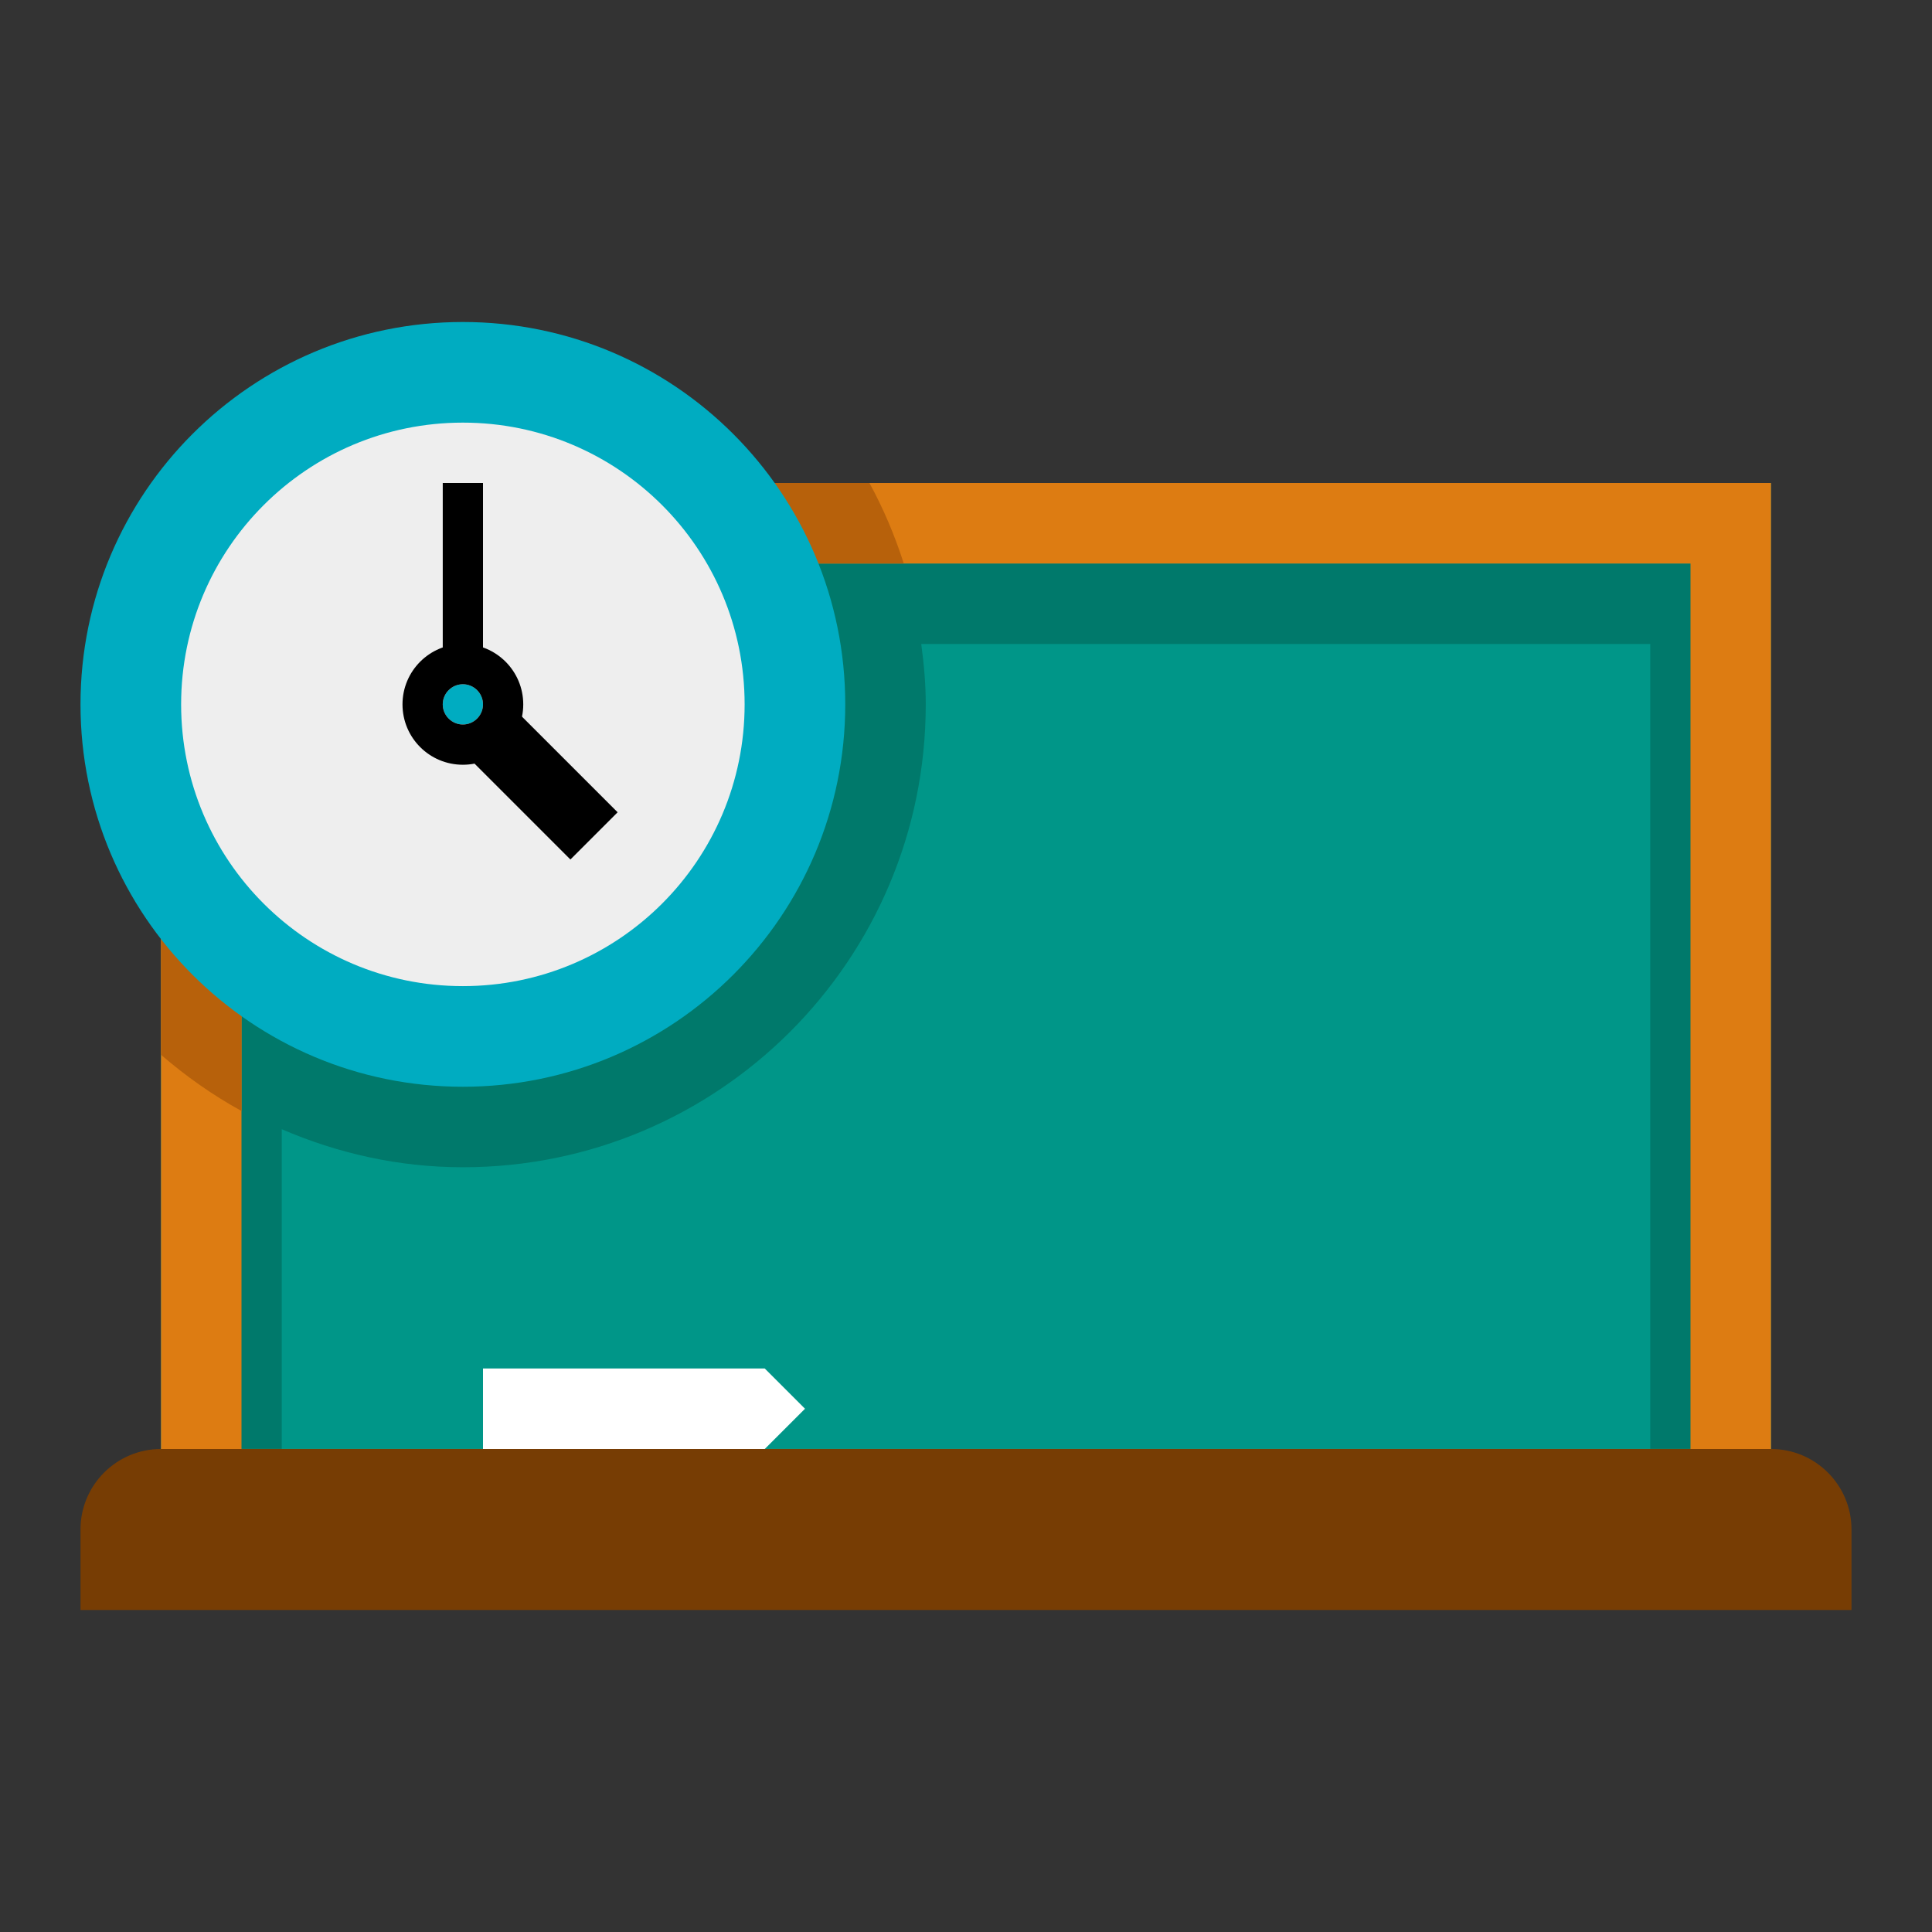 <?xml version="1.0" encoding="utf-8"?>
<!-- Generator: Adobe Illustrator 15.0.0, SVG Export Plug-In . SVG Version: 6.00 Build 0)  -->
<!DOCTYPE svg PUBLIC "-//W3C//DTD SVG 1.1//EN" "http://www.w3.org/Graphics/SVG/1.1/DTD/svg11.dtd">
<svg version="1.1"  xmlns="http://www.w3.org/2000/svg" xmlns:xlink="http://www.w3.org/1999/xlink" x="0px" y="0px"
	 width="48px" height="48px" viewBox="0 0 48 48" enable-background="new 0 0 48 48" xml:space="preserve">
<rect x="0" y="0" width="48" height="48" fill="#333333" stroke="none"/>
<rect x="4" y="12.001" fill="#009688" width="40" height="25"/>
<path fill="#00796B" d="M4,14v23h3v-8.945C8.383,28.651,9.896,29,11.5,29C17.852,29,23,23.852,23,17.5c0-0.51-0.045-1.008-0.112-1.5
	H41v21h3V14H4z"/>
<path fill="#DD7C12" d="M42,14v21.999H6V14H42 M44,12H4v25h40V12L44,12z"/>
<path fill="#B7610B" d="M4,26.206c0.615,0.53,1.282,1.003,2,1.396V14h16.454c-0.223-0.697-0.507-1.367-0.853-2H4V26.206z"/>
<path fill="#773D04" d="M46,40v-2c0-1.104-0.896-2-2-2H4c-1.104,0-2,0.896-2,2v2H46z"/>
<polygon fill="#FFFFFF" points="19,36 12,36 12,34 19,34 20,35 "/>
<path fill="#00ACC1" d="M21,17.5c0,5.247-4.253,9.5-9.5,9.5S2,22.747,2,17.5S6.253,8,11.5,8S21,12.253,21,17.5"/>
<path fill="#EEEEEE" d="M11.5,10.5c-3.866,0-7,3.133-7,7s3.134,7,7,7s7-3.133,7-7S15.366,10.5,11.5,10.5z M11.5,18
	c-0.275,0-0.5-0.224-0.5-0.5s0.225-0.5,0.5-0.5s0.5,0.224,0.5,0.5S11.775,18,11.5,18z"/>
<rect x="11" y="12" width="1" height="4.734"/>
<rect x="12.549" y="17.429" transform="matrix(-0.707 0.707 -0.707 -0.707 36.539 23.631)" width="1.659" height="3.898"/>
<path d="M11.5,16c-0.829,0-1.5,0.672-1.5,1.5c0,0.83,0.671,1.5,1.5,1.5s1.5-0.67,1.5-1.5C13,16.672,12.329,16,11.5,16z M11.5,18
	c-0.275,0-0.5-0.224-0.5-0.5s0.225-0.5,0.5-0.5s0.5,0.224,0.5,0.5S11.775,18,11.5,18z"/>
</svg>
